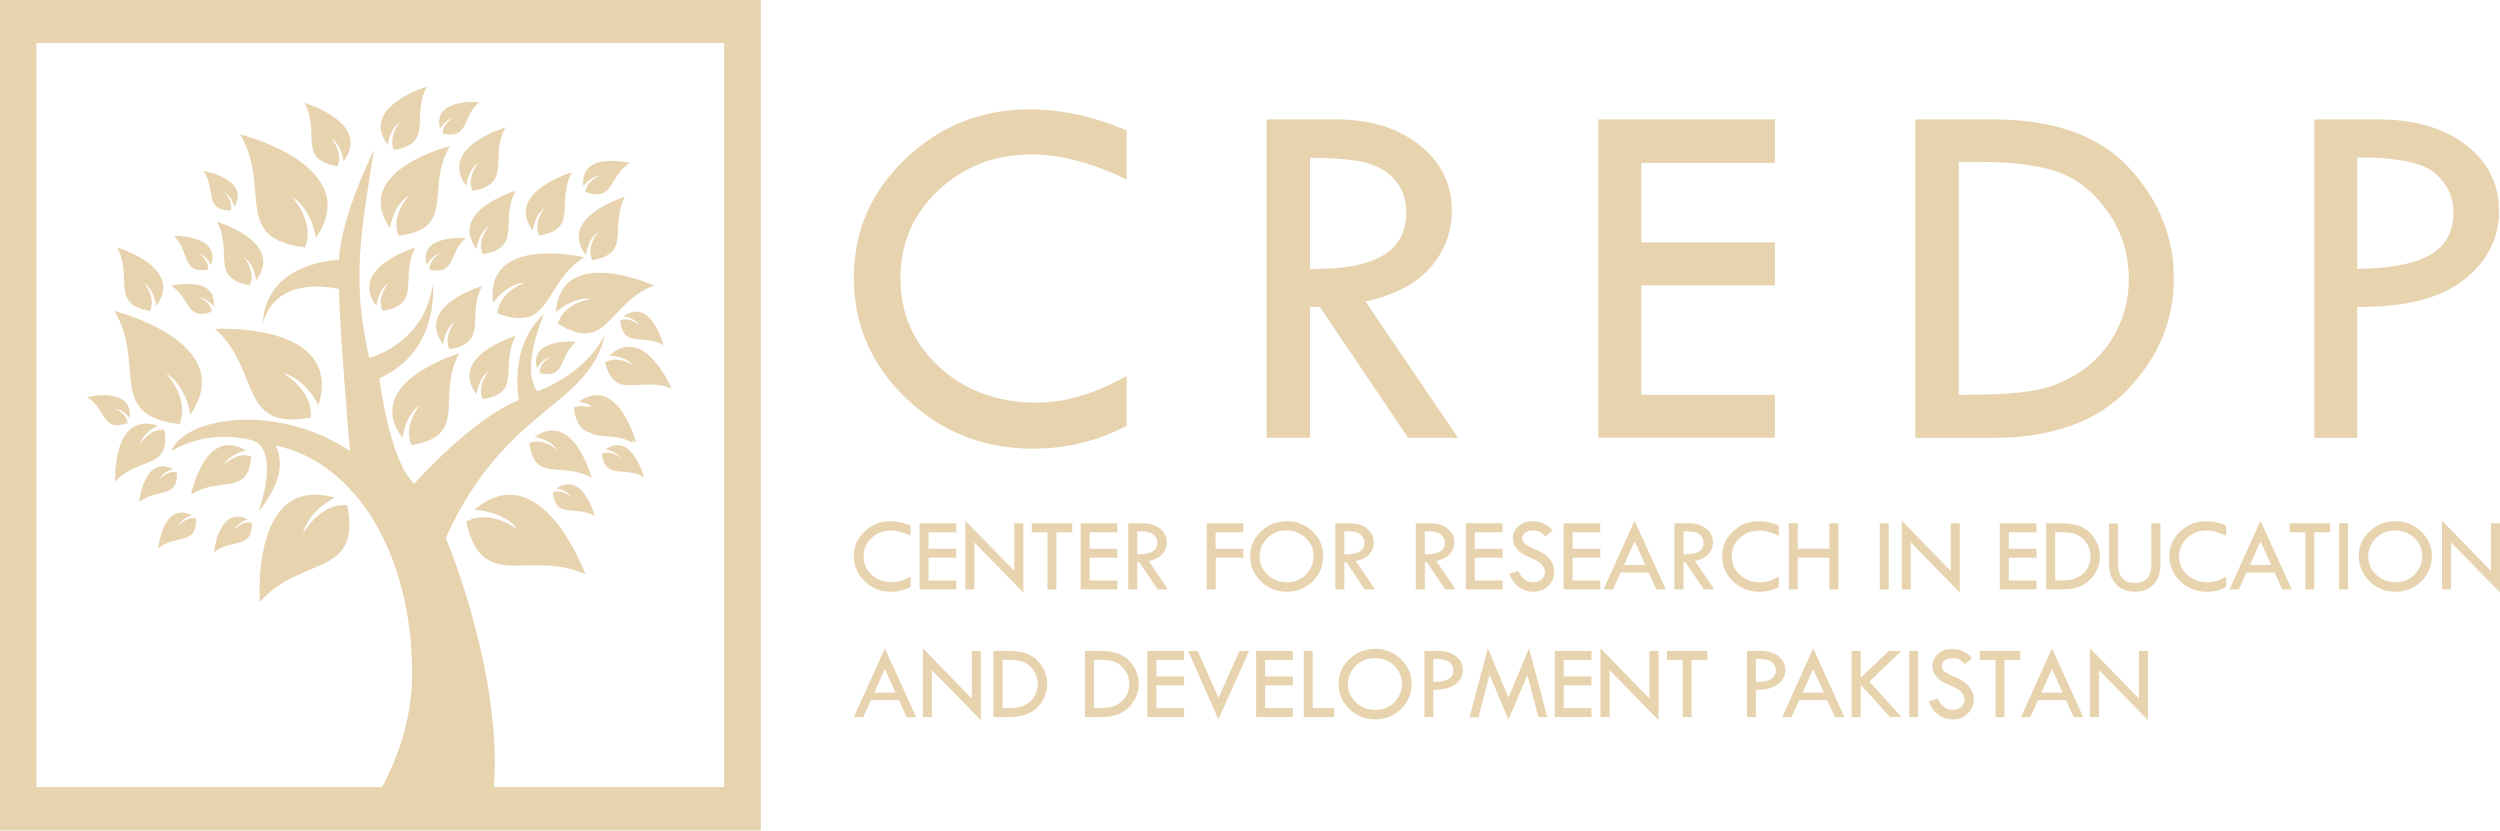 <svg xmlns="http://www.w3.org/2000/svg" width="746" height="248" viewBox="0 0 746 248" fill="none"><path d="M271.722 156.828V159.883C269.593 158.836 267.635 158.321 265.85 158.321C263.549 158.321 261.626 159.059 260.046 160.553C258.466 162.046 257.694 163.849 257.694 166.011C257.694 168.174 258.501 170.045 260.098 171.521C261.712 172.998 263.721 173.736 266.142 173.736C267.893 173.736 269.764 173.186 271.722 172.071V175.16C269.936 176.105 267.996 176.585 265.901 176.585C262.845 176.585 260.218 175.555 258.054 173.478C255.891 171.401 254.792 168.912 254.792 165.977C254.792 163.042 255.857 160.656 258.003 158.596C260.149 156.536 262.707 155.523 265.712 155.523C267.653 155.523 269.644 155.953 271.722 156.828Z" fill="#E7D3AE"></path><path d="M274.4 156.141H285.355V158.836H277.079V163.763H285.355V166.423H277.079V173.221H285.355V175.881H274.4V156.124V156.141Z" fill="#E7D3AE"></path><path d="M288.051 155.352L302.663 170.371V156.141H305.358V176.808L290.747 161.857V175.881H288.051V155.334V155.352Z" fill="#E7D3AE"></path><path d="M307.865 156.141H319.953V158.836H315.231V175.898H312.57V158.836H307.865V156.141Z" fill="#E7D3AE"></path><path d="M322.46 156.141H333.415V158.836H325.139V163.763H333.415V166.423H325.139V173.221H333.415V175.881H322.46V156.124V156.141Z" fill="#E7D3AE"></path><path d="M336.677 156.141H340.952C343.081 156.141 344.815 156.673 346.155 157.72C347.494 158.785 348.164 160.141 348.164 161.789C348.164 163.11 347.734 164.278 346.859 165.29C346 166.303 344.644 167.007 342.807 167.436L348.541 175.881H345.451L339.973 167.762H339.373V175.881H336.677V156.124V156.141ZM339.373 158.527V165.41C343.356 165.496 345.348 164.346 345.348 161.96C345.348 161.119 345.107 160.433 344.644 159.9C344.18 159.368 343.562 159.008 342.789 158.819C342.017 158.63 340.883 158.527 339.373 158.527Z" fill="#E7D3AE"></path><path d="M360.063 156.141H371.018V158.836H362.742V163.763H371.018V166.423H362.759V175.881H360.063V156.124V156.141Z" fill="#E7D3AE"></path><path d="M373.044 165.908C373.044 163.059 374.126 160.622 376.272 158.579C378.418 156.553 381.011 155.523 384.033 155.523C387.055 155.523 389.51 156.553 391.657 158.596C393.786 160.639 394.85 163.076 394.85 165.908C394.85 168.895 393.803 171.418 391.691 173.478C389.579 175.538 387.003 176.568 383.947 176.568C380.891 176.568 378.35 175.538 376.238 173.461C374.126 171.384 373.061 168.878 373.061 165.908H373.044ZM391.966 166.029C391.966 163.849 391.176 162.012 389.613 160.519C388.051 159.025 386.111 158.287 383.81 158.287C381.509 158.287 379.758 159.042 378.195 160.57C376.633 162.081 375.86 163.917 375.86 166.046C375.86 168.174 376.65 170.028 378.264 171.521C379.861 173.015 381.818 173.753 384.136 173.753C386.265 173.753 388.102 172.998 389.648 171.47C391.193 169.942 391.966 168.14 391.966 166.046V166.029Z" fill="#E7D3AE"></path><path d="M398.456 156.141H402.731C404.861 156.141 406.595 156.673 407.934 157.72C409.273 158.785 409.943 160.141 409.943 161.789C409.943 163.11 409.514 164.278 408.638 165.29C407.78 166.303 406.423 167.007 404.586 167.436L410.321 175.881H407.23L401.753 167.762H401.152V175.881H398.456V156.124V156.141ZM401.152 158.527V165.41C405.135 165.496 407.127 164.346 407.127 161.96C407.127 161.119 406.887 160.433 406.423 159.9C405.959 159.368 405.341 159.008 404.569 158.819C403.796 158.63 402.663 158.527 401.152 158.527Z" fill="#E7D3AE"></path><path d="M422.477 156.141H426.752C428.881 156.141 430.615 156.673 431.955 157.72C433.294 158.785 433.964 160.141 433.964 161.789C433.964 163.11 433.534 164.278 432.659 165.29C431.8 166.303 430.444 167.007 428.606 167.436L434.341 175.881H431.251L425.773 167.762H425.172V175.881H422.477V156.124V156.141ZM425.172 158.527V165.41C429.156 165.496 431.148 164.346 431.148 161.96C431.148 161.119 430.907 160.433 430.444 159.9C429.98 159.368 429.362 159.008 428.589 158.819C427.817 158.63 426.683 158.527 425.172 158.527Z" fill="#E7D3AE"></path><path d="M437.398 156.141H448.353V158.836H440.077V163.763H448.353V166.423H440.077V173.221H448.353V175.881H437.398V156.124V156.141Z" fill="#E7D3AE"></path><path d="M463.291 158.339L461.11 160.089C460.526 159.489 460.011 159.042 459.547 158.751C459.084 158.459 458.397 158.304 457.504 158.304C456.543 158.304 455.753 158.527 455.152 158.956C454.551 159.403 454.242 159.952 454.242 160.656C454.242 161.257 454.499 161.789 455.032 162.235C455.564 162.699 456.457 163.196 457.727 163.746C458.998 164.295 459.994 164.793 460.698 165.273C461.402 165.737 461.986 166.269 462.432 166.835C462.878 167.402 463.222 168.003 463.445 168.638C463.668 169.273 463.771 169.942 463.771 170.646C463.771 172.294 463.17 173.684 461.986 174.851C460.784 176.002 459.341 176.585 457.659 176.585C455.976 176.585 454.551 176.139 453.28 175.229C452.01 174.319 451.031 172.963 450.361 171.161L453.057 170.406C454.036 172.62 455.547 173.736 457.573 173.736C458.552 173.736 459.376 173.444 460.028 172.86C460.681 172.277 461.007 171.539 461.007 170.629C461.007 170.097 460.835 169.547 460.492 169.015C460.148 168.483 459.719 168.037 459.221 167.676C458.706 167.333 457.899 166.921 456.8 166.475C455.701 166.029 454.843 165.599 454.242 165.222C453.641 164.844 453.126 164.398 452.696 163.866C452.267 163.334 451.941 162.819 451.735 162.304C451.529 161.789 451.426 161.239 451.426 160.639C451.426 159.231 451.992 158.012 453.126 157.017C454.259 156.021 455.65 155.523 457.264 155.523C458.345 155.523 459.427 155.747 460.543 156.227C461.642 156.691 462.569 157.394 463.308 158.356L463.291 158.339Z" fill="#E7D3AE"></path><path d="M466.57 156.141H477.525V158.836H469.249V163.763H477.525V166.423H469.249V173.221H477.525V175.881H466.57V156.124V156.141Z" fill="#E7D3AE"></path><path d="M487.759 155.386L497.082 175.898H494.249L491.948 170.834H483.569L481.303 175.898H478.504L487.759 155.386ZM487.759 161.548L484.599 168.586H490.952L487.759 161.548Z" fill="#E7D3AE"></path><path d="M499.657 156.141H503.933C506.062 156.141 507.796 156.673 509.135 157.72C510.475 158.785 511.144 160.141 511.144 161.789C511.144 163.11 510.715 164.278 509.839 165.29C508.981 166.303 507.624 167.007 505.787 167.436L511.522 175.881H508.431L502.954 167.762H502.353V175.881H499.657V156.124V156.141ZM502.353 158.527V165.41C506.336 165.496 508.328 164.346 508.328 161.96C508.328 161.119 508.088 160.433 507.624 159.9C507.161 159.368 506.543 159.008 505.77 158.819C504.997 158.63 503.864 158.527 502.353 158.527Z" fill="#E7D3AE"></path><path d="M530.787 156.828V159.883C528.658 158.836 526.7 158.321 524.915 158.321C522.614 158.321 520.691 159.059 519.111 160.553C517.531 162.029 516.759 163.849 516.759 166.011C516.759 168.174 517.566 170.045 519.18 171.521C520.794 172.998 522.803 173.736 525.224 173.736C526.975 173.736 528.847 173.186 530.804 172.071V175.16C529.018 176.105 527.078 176.585 524.983 176.585C521.927 176.585 519.3 175.555 517.136 173.478C514.973 171.401 513.874 168.912 513.874 165.977C513.874 163.042 514.939 160.656 517.085 158.596C519.231 156.536 521.79 155.523 524.794 155.523C526.735 155.523 528.726 155.953 530.804 156.828H530.787Z" fill="#E7D3AE"></path><path d="M533.774 156.141H536.47V163.745H545.914V156.141H548.575V175.898H545.914V166.406H536.47V175.898H533.774V156.141Z" fill="#E7D3AE"></path><path d="M560.938 156.141H563.6V175.898H560.938V156.141Z" fill="#E7D3AE"></path><path d="M567.48 155.352L582.092 170.371V156.141H584.788V176.808L570.176 161.857V175.881H567.48V155.334V155.352Z" fill="#E7D3AE"></path><path d="M596.738 156.141H607.693V158.836H599.417V163.763H607.693V166.423H599.417V173.221H607.693V175.881H596.738V156.124V156.141Z" fill="#E7D3AE"></path><path d="M610.577 156.141H615.368C619.162 156.141 621.978 157.137 623.833 159.145C625.687 161.153 626.614 163.436 626.614 166.011C626.614 168.586 625.653 170.903 623.747 172.894C621.841 174.886 619.059 175.881 615.402 175.881H610.577V156.124V156.141ZM613.273 158.785V173.238H613.427C615.436 173.238 616.947 173.152 617.96 172.963C618.973 172.774 619.935 172.379 620.845 171.779C621.755 171.161 622.476 170.354 623.008 169.358C623.541 168.346 623.815 167.247 623.815 166.028C623.815 164.501 623.386 163.127 622.528 161.909C621.669 160.673 620.639 159.849 619.454 159.42C618.252 158.991 616.655 158.785 614.646 158.785H613.29H613.273Z" fill="#E7D3AE"></path><path d="M629.327 156.175H632.023V168.311C632.023 170.113 632.452 171.504 633.311 172.482C634.169 173.461 635.388 173.958 636.985 173.958C638.582 173.958 639.784 173.512 640.66 172.602C641.535 171.693 641.964 170.422 641.964 168.775V156.175H644.66V168.603C644.66 171.023 643.973 172.963 642.583 174.405C641.209 175.847 639.372 176.568 637.071 176.568C634.77 176.568 632.847 175.829 631.439 174.37C630.031 172.911 629.327 170.731 629.327 167.865V156.175Z" fill="#E7D3AE"></path><path d="M664.269 156.828V159.883C662.14 158.836 660.183 158.321 658.397 158.321C656.096 158.321 654.173 159.059 652.593 160.553C651.014 162.029 650.241 163.849 650.241 166.011C650.241 168.174 651.048 170.045 652.662 171.521C654.276 172.998 656.285 173.736 658.706 173.736C660.457 173.736 662.329 173.186 664.286 172.071V175.16C662.501 176.105 660.56 176.585 658.466 176.585C655.409 176.585 652.782 175.555 650.619 173.478C648.455 171.401 647.356 168.912 647.356 165.977C647.356 163.042 648.421 160.656 650.567 158.596C652.714 156.536 655.272 155.523 658.277 155.523C660.217 155.523 662.209 155.953 664.286 156.828H664.269Z" fill="#E7D3AE"></path><path d="M674.537 155.386L683.86 175.898H681.027L678.727 170.834H670.347L668.081 175.898H665.282L674.537 155.386ZM674.537 161.548L671.378 168.586H677.731L674.537 161.548Z" fill="#E7D3AE"></path><path d="M683.225 156.141H695.313V158.836H690.591V175.898H687.929V158.836H683.225V156.141Z" fill="#E7D3AE"></path><path d="M697.991 156.141H700.653V175.898H697.991V156.141Z" fill="#E7D3AE"></path><path d="M703.863 165.908C703.863 163.059 704.945 160.622 707.091 158.579C709.238 156.553 711.83 155.523 714.852 155.523C717.874 155.523 720.33 156.553 722.476 158.596C724.605 160.639 725.67 163.076 725.67 165.908C725.67 168.895 724.622 171.418 722.51 173.478C720.398 175.538 717.823 176.568 714.766 176.568C711.71 176.568 709.169 175.538 707.057 173.461C704.945 171.384 703.88 168.878 703.88 165.908H703.863ZM722.785 166.029C722.785 163.849 721.995 162.012 720.433 160.519C718.87 159.025 716.93 158.287 714.629 158.287C712.328 158.287 710.577 159.042 709.014 160.57C707.452 162.081 706.679 163.917 706.679 166.046C706.679 168.174 707.469 170.028 709.083 171.521C710.68 173.015 712.637 173.753 714.955 173.753C717.084 173.753 718.922 172.998 720.467 171.47C722.012 169.942 722.785 168.14 722.785 166.046V166.029Z" fill="#E7D3AE"></path><path d="M728.692 155.352L743.304 170.371V156.141H746V176.808L731.388 161.857V175.881H728.692V155.334V155.352Z" fill="#E7D3AE"></path><path d="M264.047 193.476L273.37 213.988H270.537L268.236 208.924H259.857L257.591 213.988H254.792L264.047 193.476ZM264.047 199.638L260.887 206.676H267.24L264.047 199.638Z" fill="#E7D3AE"></path><path d="M275.379 193.441L289.991 208.461V194.231H292.687V214.898L278.075 199.947V213.971H275.379V193.424V193.441Z" fill="#E7D3AE"></path><path d="M296.447 194.231H301.238C305.032 194.231 307.866 195.226 309.703 197.234C311.557 199.243 312.484 201.526 312.484 204.101C312.484 206.675 311.523 208.993 309.617 210.984C307.694 212.975 304.929 213.971 301.272 213.971H296.447V194.213V194.231ZM299.143 196.874V211.327H299.298C301.306 211.327 302.817 211.241 303.83 211.052C304.844 210.864 305.805 210.469 306.715 209.868C307.625 209.25 308.346 208.443 308.879 207.448C309.411 206.435 309.686 205.336 309.686 204.118C309.686 202.59 309.256 201.217 308.398 199.998C307.539 198.779 306.509 197.938 305.324 197.509C304.14 197.08 302.526 196.874 300.517 196.874H299.16H299.143Z" fill="#E7D3AE"></path><path d="M323.748 194.231H328.539C332.333 194.231 335.149 195.226 337.004 197.234C338.858 199.243 339.785 201.526 339.785 204.101C339.785 206.675 338.824 208.993 336.918 210.984C335.012 212.975 332.23 213.971 328.573 213.971H323.748V194.213V194.231ZM326.444 196.874V211.327H326.598C328.607 211.327 330.118 211.241 331.131 211.052C332.144 210.864 333.106 210.469 334.016 209.868C334.926 209.25 335.647 208.443 336.179 207.448C336.712 206.435 336.986 205.336 336.986 204.118C336.986 202.59 336.557 201.217 335.699 199.998C334.84 198.762 333.81 197.938 332.625 197.509C331.423 197.08 329.826 196.874 327.817 196.874H326.461H326.444Z" fill="#E7D3AE"></path><path d="M342.378 194.231H353.333V196.925H345.057V201.852H353.333V204.513H345.057V211.31H353.333V213.971H342.378V194.213V194.231Z" fill="#E7D3AE"></path><path d="M354.551 194.265H357.401L363.6 208.255L369.849 194.265H372.717L363.565 214.657L354.551 194.265Z" fill="#E7D3AE"></path><path d="M374.829 194.231H385.784V196.925H377.508V201.852H385.784V204.513H377.508V211.31H385.784V213.971H374.829V194.213V194.231Z" fill="#E7D3AE"></path><path d="M389.047 194.231H391.708V211.31H398.147V213.971H389.047V194.213V194.231Z" fill="#E7D3AE"></path><path d="M399.417 203.998C399.417 201.148 400.499 198.711 402.645 196.668C404.791 194.643 407.384 193.613 410.406 193.613C413.428 193.613 415.883 194.643 418.03 196.685C420.159 198.728 421.223 201.165 421.223 203.998C421.223 206.984 420.176 209.508 418.064 211.568C415.952 213.627 413.376 214.657 410.32 214.657C407.264 214.657 404.723 213.627 402.611 211.55C400.499 209.473 399.434 206.967 399.434 203.998H399.417ZM418.339 204.118C418.339 201.938 417.549 200.101 415.986 198.608C414.424 197.114 412.484 196.376 410.183 196.376C407.882 196.376 406.131 197.132 404.568 198.659C403.006 200.17 402.233 202.007 402.233 204.135C402.233 206.264 403.023 208.117 404.637 209.611C406.234 211.104 408.191 211.842 410.509 211.842C412.638 211.842 414.475 211.087 416.021 209.559C417.566 208.032 418.339 206.229 418.339 204.135V204.118Z" fill="#E7D3AE"></path><path d="M425.053 194.231H429.019C431.268 194.231 433.071 194.763 434.445 195.81C435.819 196.857 436.505 198.23 436.505 199.912C436.505 201.594 435.784 203.036 434.325 204.169C432.865 205.319 430.667 205.869 427.714 205.851V213.971H425.053V194.213V194.231ZM427.714 196.582V203.5C429.74 203.483 431.251 203.191 432.213 202.642C433.191 202.092 433.672 201.2 433.672 199.981C433.672 199.054 433.294 198.264 432.556 197.595C431.818 196.925 430.204 196.582 427.697 196.582H427.714Z" fill="#E7D3AE"></path><path d="M456.285 193.407L461.693 213.988H459.049L455.77 201.423L450.138 214.76L444.489 201.32L441.175 214.005H438.548L443.957 193.424L450.138 208.152L456.285 193.424V193.407Z" fill="#E7D3AE"></path><path d="M463.943 194.231H474.898V196.925H466.622V201.852H474.898V204.513H466.622V211.31H474.898V213.971H463.943V194.213V194.231Z" fill="#E7D3AE"></path><path d="M477.594 193.441L492.206 208.461V194.231H494.901V214.898L480.289 199.947V213.971H477.594V193.424V193.441Z" fill="#E7D3AE"></path><path d="M497.408 194.23H509.496V196.925H504.774V213.988H502.113V196.925H497.408V194.23Z" fill="#E7D3AE"></path><path d="M521.292 194.231H525.258C527.508 194.231 529.311 194.763 530.684 195.81C532.058 196.857 532.745 198.23 532.745 199.912C532.745 201.594 532.023 203.036 530.564 204.169C529.105 205.319 526.907 205.869 523.953 205.851V213.971H521.292V194.213V194.231ZM523.953 196.582V203.5C525.98 203.483 527.49 203.191 528.452 202.642C529.431 202.092 529.912 201.2 529.912 199.981C529.912 199.054 529.534 198.264 528.795 197.595C528.057 196.925 526.443 196.582 523.936 196.582H523.953Z" fill="#E7D3AE"></path><path d="M541.055 193.475L550.378 213.988H547.545L545.244 208.924H536.865L534.599 213.988H531.8L541.055 193.475ZM541.055 199.637L537.895 206.675H544.248L541.055 199.637Z" fill="#E7D3AE"></path><path d="M552.542 194.23H555.238V202.247L563.617 194.23H567.377L557.83 203.397L567.446 213.988H564.012L555.238 204.358V213.988H552.542V194.23Z" fill="#E7D3AE"></path><path d="M569.712 194.23H572.373V213.988H569.712V194.23Z" fill="#E7D3AE"></path><path d="M588.479 196.428L586.298 198.179C585.715 197.578 585.2 197.132 584.736 196.84C584.272 196.548 583.586 196.394 582.693 196.394C581.731 196.394 580.941 196.617 580.34 197.046C579.739 197.492 579.43 198.041 579.43 198.745C579.43 199.346 579.688 199.878 580.22 200.324C580.752 200.788 581.645 201.286 582.916 201.835C584.186 202.384 585.182 202.882 585.886 203.363C586.59 203.826 587.174 204.358 587.621 204.925C588.067 205.491 588.41 206.092 588.634 206.727C588.857 207.362 588.96 208.032 588.96 208.735C588.96 210.383 588.359 211.774 587.174 212.941C585.972 214.091 584.53 214.675 582.847 214.675C581.164 214.675 579.739 214.228 578.469 213.318C577.198 212.409 576.219 211.053 575.55 209.25L578.246 208.495C579.224 210.709 580.735 211.825 582.761 211.825C583.74 211.825 584.564 211.533 585.217 210.95C585.869 210.366 586.195 209.628 586.195 208.718C586.195 208.186 586.024 207.637 585.68 207.105C585.337 206.573 584.908 206.126 584.41 205.766C583.895 205.422 583.088 205.01 581.989 204.564C580.89 204.118 580.031 203.689 579.43 203.311C578.829 202.934 578.314 202.487 577.885 201.955C577.456 201.423 577.13 200.908 576.923 200.393C576.717 199.878 576.614 199.329 576.614 198.728C576.614 197.32 577.181 196.102 578.314 195.106C579.447 194.111 580.838 193.613 582.452 193.613C583.534 193.613 584.616 193.836 585.732 194.317C586.831 194.78 587.758 195.484 588.496 196.445L588.479 196.428Z" fill="#E7D3AE"></path><path d="M590.763 194.23H602.851V196.925H598.129V213.988H595.467V196.925H590.763V194.23Z" fill="#E7D3AE"></path><path d="M612.311 193.475L621.635 213.988H618.802L616.501 208.924H608.122L605.855 213.988H603.057L612.311 193.475ZM612.311 199.637L609.152 206.675H615.505L612.311 199.637Z" fill="#E7D3AE"></path><path d="M623.645 193.441L638.256 208.461V194.231H640.952V214.898L626.34 199.947V213.971H623.645V193.424V193.441Z" fill="#E7D3AE"></path><path d="M336.214 38.92V53.613C325.963 48.584 316.536 46.078 307.934 46.078C296.894 46.078 287.587 49.648 280.032 56.772C272.477 63.895 268.683 72.649 268.683 83.034C268.683 93.419 272.546 102.448 280.29 109.52C288.017 116.592 297.718 120.145 309.359 120.145C317.824 120.145 326.77 117.485 336.214 112.164V127.012C327.611 131.595 318.271 133.878 308.226 133.878C293.494 133.878 280.908 128.9 270.468 118.927C260.029 108.971 254.792 96.955 254.792 82.88C254.792 68.804 259.926 57.235 270.194 47.399C280.462 37.564 292.841 32.637 307.316 32.637C316.622 32.637 326.238 34.731 336.196 38.903L336.214 38.92Z" fill="#E7D3AE"></path><path d="M377.923 35.624H398.51C408.761 35.624 417.105 38.164 423.544 43.263C429.983 48.361 433.211 54.883 433.211 62.831C433.211 69.199 431.134 74.812 426.961 79.687C422.789 84.562 416.298 87.995 407.456 89.969L435.066 130.633H420.179L393.805 91.548H390.904V130.633H377.923V35.624ZM390.904 47.108V80.219C410.048 80.614 419.63 75.07 419.63 63.586C419.63 59.552 418.513 56.274 416.264 53.699C414.032 51.141 411.044 49.408 407.318 48.481C403.592 47.554 398.115 47.108 390.904 47.108Z" fill="#E7D3AE"></path><path d="M476.947 35.624H529.626V48.601H489.773V72.323H529.626V85.146H489.773V117.811H529.626V130.633H476.947V35.624Z" fill="#E7D3AE"></path><path d="M571.521 35.624H594.58C612.832 35.624 626.414 40.447 635.325 50.094C644.237 59.741 648.684 70.761 648.684 83.137C648.684 95.513 644.082 106.654 634.879 116.249C625.676 125.844 612.3 130.651 594.735 130.651H571.538V35.624H571.521ZM584.501 48.309V117.828H585.257C594.906 117.828 602.169 117.399 607.046 116.524C611.922 115.648 616.541 113.76 620.919 110.825C625.298 107.89 628.783 103.993 631.359 99.153C633.952 94.295 635.239 88.974 635.239 83.154C635.239 75.842 633.179 69.234 629.041 63.312C624.903 57.389 619.975 53.424 614.223 51.382C608.471 49.339 600.762 48.326 591.06 48.326H584.501V48.309Z" fill="#E7D3AE"></path><path d="M690.572 35.624H709.666C720.466 35.624 729.171 38.164 735.782 43.228C742.392 48.309 745.706 54.883 745.706 63.003C745.706 71.122 742.203 78.005 735.215 83.515C728.227 89.025 717.615 91.72 703.398 91.566V130.651H690.572V35.624ZM703.398 46.97V80.236C713.151 80.133 720.38 78.76 725.067 76.1C729.772 73.439 732.124 69.182 732.124 63.312C732.124 58.883 730.339 55.055 726.784 51.828C723.23 48.601 715.435 46.97 703.398 46.97Z" fill="#E7D3AE"></path><path d="M0 0V247.746H226.977V0H0ZM216.171 234.94H147.36C147.549 232.675 147.67 230.374 147.67 228.023C147.67 194.945 133.027 160.546 133.027 160.546C150.492 121.461 175.631 121.616 180.518 99.884C174.255 112.14 160.351 116.758 160.351 116.758C155.155 109.96 162.313 93.722 162.313 93.722C151.576 103.455 154.828 119.35 154.828 119.35C140.529 125.186 123.615 144.325 123.615 144.325C116.147 137.511 113.204 112.861 113.204 112.861C131.409 104.759 129.138 84.951 129.138 84.951C126.54 102.785 110.193 106.768 110.193 106.768C104.652 83.303 108.008 67.768 111.587 44.733C100.901 66.962 101.194 77.484 101.194 77.484C88.839 78.462 78.997 84.333 78.429 96.623C82.335 81.38 101.194 86.238 101.194 86.238C101.194 97.258 104.446 134.575 104.446 134.575C82.989 120.242 55.337 124.208 51.122 134.575C58.882 130.198 66.763 129.443 74.713 131.245C84.125 133.374 77.19 152.616 77.19 152.616C82.232 146.11 85.346 139.776 82.335 132.962C105.754 137.837 122.978 164.769 122.978 201.091C122.978 213.621 119.21 225.088 113.979 234.94H10.806V12.788H216.153V234.94H216.171Z" fill="#E7D3AE"></path><path d="M0 0V247.746H226.977V0H0ZM10.806 234.94V12.788H216.153V234.94" fill="#E7D3AE"></path><path d="M120.139 130.713C120.139 130.713 120.689 123.881 125.473 120.689C125.473 120.689 120.053 126.799 122.806 132.824C140.219 129.992 129.998 118.371 137.001 105.446C137.001 105.446 107.681 114.114 120.139 130.696V130.713Z" fill="#E7D3AE"></path><path d="M174.323 76.763C174.323 76.763 144.555 69.793 147.136 90.34C147.136 90.34 151.008 84.693 156.755 84.281C156.755 84.281 149.012 86.907 148.409 93.499C164.945 99.644 161.831 84.521 174.34 76.745L174.323 76.763Z" fill="#E7D3AE"></path><path d="M122.118 58.293C122.118 58.293 116.439 64.164 118.934 70.309C136.451 68.215 126.746 56.182 134.283 43.565C134.283 43.565 104.618 50.981 116.353 68.06C116.353 68.06 117.196 61.263 122.118 58.276V58.293Z" fill="#E7D3AE"></path><path d="M91.024 73.81C94.173 66.069 87.015 58.653 87.015 58.653C93.21 62.413 94.276 70.995 94.276 70.995C109.092 49.418 71.649 40.081 71.649 40.081C81.165 55.993 68.913 71.184 91.024 73.81Z" fill="#E7D3AE"></path><path d="M64.182 98.151C78.033 110.527 70.875 128.653 92.762 124.602C93.451 116.277 84.4 111.334 84.4 111.334C91.437 113.084 95.016 120.946 95.016 120.946C102.725 95.971 64.182 98.151 64.182 98.151Z" fill="#E7D3AE"></path><path d="M103.585 150.728C95.223 150.178 90.405 159.276 90.405 159.276C92.057 152.221 99.886 148.531 99.886 148.531C74.712 141.253 77.534 179.651 77.534 179.651C89.699 165.644 108.008 172.493 103.585 150.728Z" fill="#E7D3AE"></path><path d="M141.561 152.118C141.561 152.118 150.216 152.307 154.604 158.075C154.604 158.075 146.482 151.723 139.083 155.637C143.97 177.317 157.856 163.602 174.701 171.429C174.701 171.429 161.555 135.228 141.561 152.118Z" fill="#E7D3AE"></path><path d="M53.547 126.559C56.696 118.818 49.521 111.402 49.521 111.402C55.715 115.162 56.782 123.727 56.782 123.727C71.597 102.168 34.155 92.812 34.155 92.812C43.688 108.725 31.437 123.916 53.547 126.559Z" fill="#E7D3AE"></path><path d="M165.84 93.241C165.84 93.241 170.744 88.452 176.439 89.173C176.439 89.173 168.318 90.237 166.442 96.588C181.464 105.823 181.378 90.392 195.16 85.208C195.16 85.208 167.32 72.574 165.84 93.241Z" fill="#E7D3AE"></path><path d="M132.253 102.734C132.253 102.734 132.631 98.031 135.918 95.816C135.918 95.816 132.184 100.039 134.077 104.21C146.104 102.236 139.049 94.237 143.885 85.311C143.885 85.311 123.632 91.302 132.253 102.751V102.734Z" fill="#E7D3AE"></path><path d="M100.66 49.59C102.57 45.436 98.819 41.214 98.819 41.214C102.106 43.428 102.502 48.131 102.502 48.131C111.105 36.682 90.853 30.691 90.853 30.691C95.688 39.617 88.633 47.633 100.66 49.59Z" fill="#E7D3AE"></path><path d="M64.767 66.189C69.602 75.115 62.547 83.131 74.575 85.088C76.467 80.934 72.733 76.711 72.733 76.711C76.037 78.908 76.416 83.629 76.416 83.629C85.019 72.18 64.767 66.189 64.767 66.189Z" fill="#E7D3AE"></path><path d="M44.755 92.778C46.648 88.607 42.914 84.384 42.914 84.384C46.218 86.598 46.596 91.302 46.596 91.302C55.2 79.853 34.947 73.862 34.947 73.862C39.782 82.788 32.728 90.804 44.755 92.778Z" fill="#E7D3AE"></path><path d="M74.988 136.172C70.669 134.661 66.78 138.746 66.78 138.746C68.673 135.279 73.353 134.455 73.353 134.455C61.153 126.937 56.989 147.604 56.989 147.604C65.472 141.991 74.11 148.273 74.971 136.155L74.988 136.172Z" fill="#E7D3AE"></path><path d="M49.04 128.241C44.463 127.829 41.709 132.739 41.709 132.739C42.708 128.911 47.044 127.005 47.044 127.005C33.381 122.645 34.362 143.707 34.362 143.707C41.228 136.223 51.139 140.24 49.04 128.258V128.241Z" fill="#E7D3AE"></path><path d="M119.416 36.356C119.416 36.356 115.682 40.578 117.574 44.749C129.602 42.793 122.547 34.776 127.382 25.851C127.382 25.851 107.13 31.841 115.733 43.273C115.733 43.273 116.112 38.57 119.416 36.356Z" fill="#E7D3AE"></path><path d="M139.135 55.478C139.135 55.478 139.513 50.758 142.817 48.56C142.817 48.56 139.066 52.783 140.976 56.954C153.004 54.997 145.949 46.964 150.784 38.038C150.784 38.038 130.531 44.029 139.152 55.478H139.135Z" fill="#E7D3AE"></path><path d="M162.691 61.915C162.691 61.915 158.957 66.138 160.85 70.291C172.878 68.335 165.823 60.319 170.658 51.393C170.658 51.393 150.405 57.383 159.009 68.832C159.009 68.832 159.405 64.112 162.691 61.915Z" fill="#E7D3AE"></path><path d="M178.522 69.244C178.522 69.244 174.788 73.467 176.681 77.638C188.709 75.681 181.654 67.665 186.489 58.722C186.489 58.722 166.236 64.713 174.84 76.162C174.84 76.162 175.218 71.442 178.522 69.244Z" fill="#E7D3AE"></path><path d="M142.215 74.377C142.215 74.377 142.611 69.656 145.897 67.459C145.897 67.459 142.146 71.682 144.056 75.836C156.084 73.879 149.029 65.863 153.864 56.937C153.864 56.937 133.611 62.928 142.215 74.377Z" fill="#E7D3AE"></path><path d="M200.358 115.934C200.358 115.934 192.305 96.451 181.774 106.167C181.774 106.167 186.523 106.064 189.053 109.102C189.053 109.102 184.459 105.823 180.501 108.141C183.684 119.882 190.963 112.054 200.358 115.917V115.934Z" fill="#E7D3AE"></path><path d="M157.942 132.189C159.491 144.256 167.767 137.476 176.543 142.608C176.543 142.608 171.226 122.216 159.473 130.404C159.473 130.404 164.188 130.953 166.27 134.317C166.27 134.317 162.175 130.438 157.925 132.189H157.942Z" fill="#E7D3AE"></path><path d="M189.81 132.069C189.81 132.069 184.51 111.677 172.74 119.865C172.74 119.865 177.455 120.414 179.537 123.778C179.537 123.778 175.442 119.899 171.209 121.65C172.758 133.7 181.034 126.937 189.81 132.069Z" fill="#E7D3AE"></path><path d="M186.071 94.369C186.071 94.369 189.357 94.749 190.82 97.129C190.82 97.129 187.953 94.383 185 95.625C186.086 104.154 191.862 99.378 198 103C198 103 194.28 88.585 186.071 94.369Z" fill="#E7D3AE"></path><path d="M138.998 71.047C138.998 71.047 124.819 69.725 127.332 79.046C127.332 79.046 128.76 76.197 131.375 75.647C131.375 75.647 127.968 77.364 128.123 80.436C136.142 82.222 133.75 75.441 139.015 71.064L138.998 71.047Z" fill="#E7D3AE"></path><path d="M135.367 35.069C135.367 35.069 131.96 36.768 132.115 39.858C140.133 41.643 137.724 34.863 143.007 30.485C143.007 30.485 128.828 29.164 131.34 38.484C131.34 38.484 132.769 35.635 135.384 35.086L135.367 35.069Z" fill="#E7D3AE"></path><path d="M160.231 109.978C160.231 109.978 161.659 107.128 164.275 106.562C164.275 106.562 160.868 108.278 161.005 111.351C169.024 113.136 166.632 106.356 171.897 101.979C171.897 101.979 157.719 100.657 160.231 109.978Z" fill="#E7D3AE"></path><path d="M165.978 145.767C165.978 145.767 169.144 146.128 170.555 148.393C170.555 148.393 167.784 145.784 164.945 146.969C165.978 155.105 171.57 150.539 177.489 154.006C177.489 154.006 173.91 140.257 165.978 145.784V145.767Z" fill="#E7D3AE"></path><path d="M180.638 134.146C180.638 134.146 183.821 134.507 185.232 136.772C185.232 136.772 182.479 134.163 179.605 135.348C180.655 143.484 186.23 138.918 192.149 142.368C192.149 142.368 188.57 128.619 180.638 134.146Z" fill="#E7D3AE"></path><path d="M174.702 122.045C174.702 122.045 178.608 122.491 180.346 125.289C180.346 125.289 176.939 122.079 173.429 123.521C174.719 133.546 181.585 127.915 188.881 132.189C188.881 132.189 184.476 115.247 174.685 122.045H174.702Z" fill="#E7D3AE"></path><path d="M174.076 55.589C174.076 55.589 176.067 52.67 178.993 52.469C178.993 52.469 175.025 53.804 174.704 57.234C183.129 60.479 181.597 52.608 188 48.619C188 48.619 172.804 44.924 174.076 55.589Z" fill="#E7D3AE"></path><path d="M63.201 93.018C62.909 89.945 59.278 88.744 59.278 88.744C61.945 88.933 63.769 91.542 63.769 91.542C64.922 81.964 51.07 85.277 51.07 85.277C56.921 88.864 55.51 95.919 63.184 93.001L63.201 93.018Z" fill="#E7D3AE"></path><path d="M69.809 158.263C70.841 155.809 73.921 154.95 73.921 154.95C65.232 150.728 63.838 164.855 63.838 164.855C69.138 160.529 75.367 164.168 75.126 155.963C72.132 155.242 69.809 158.246 69.809 158.246V158.263Z" fill="#E7D3AE"></path><path d="M41.554 149.818C46.854 145.492 53.083 149.131 52.842 140.943C49.831 140.222 47.508 143.226 47.508 143.226C48.54 140.772 51.62 139.913 51.62 139.913C42.931 135.691 41.537 149.818 41.537 149.818H41.554Z" fill="#E7D3AE"></path><path d="M47.215 163.636C52.515 159.31 58.744 162.932 58.503 154.744C55.492 154.023 53.169 157.027 53.169 157.027C54.219 154.573 57.282 153.714 57.282 153.714C48.592 149.492 47.198 163.636 47.198 163.636H47.215Z" fill="#E7D3AE"></path><path d="M38.078 126.216C37.786 123.143 34.172 121.942 34.172 121.942C36.84 122.113 38.664 124.739 38.664 124.739C39.816 115.161 25.965 118.491 25.965 118.491C31.798 122.079 30.404 129.134 38.078 126.216Z" fill="#E7D3AE"></path><path d="M62.082 80.488C62.444 77.415 59.157 75.493 59.157 75.493C61.738 76.231 62.96 79.166 62.96 79.166C66.091 70.034 51.861 70.394 51.861 70.394C56.817 75.115 53.961 81.724 62.082 80.488Z" fill="#E7D3AE"></path><path d="M68.811 62.859C69.74 59.924 66.901 57.401 66.901 57.401C69.292 58.619 69.929 61.743 69.929 61.743C74.747 53.367 60.706 51.015 60.706 51.015C64.681 56.594 60.603 62.533 68.811 62.859Z" fill="#E7D3AE"></path><path d="M112.31 91.302C112.31 91.302 112.688 86.598 115.992 84.384C115.992 84.384 112.258 88.607 114.151 92.778C126.178 90.821 119.123 82.805 123.959 73.862C123.959 73.862 103.706 79.853 112.31 91.302Z" fill="#E7D3AE"></path><path d="M142.215 117.684C142.215 117.684 142.611 112.964 145.897 110.767C145.897 110.767 142.146 114.99 144.056 119.144C156.084 117.17 149.029 109.153 153.864 100.245C153.864 100.245 133.611 106.235 142.215 117.684Z" fill="#E7D3AE"></path></svg>